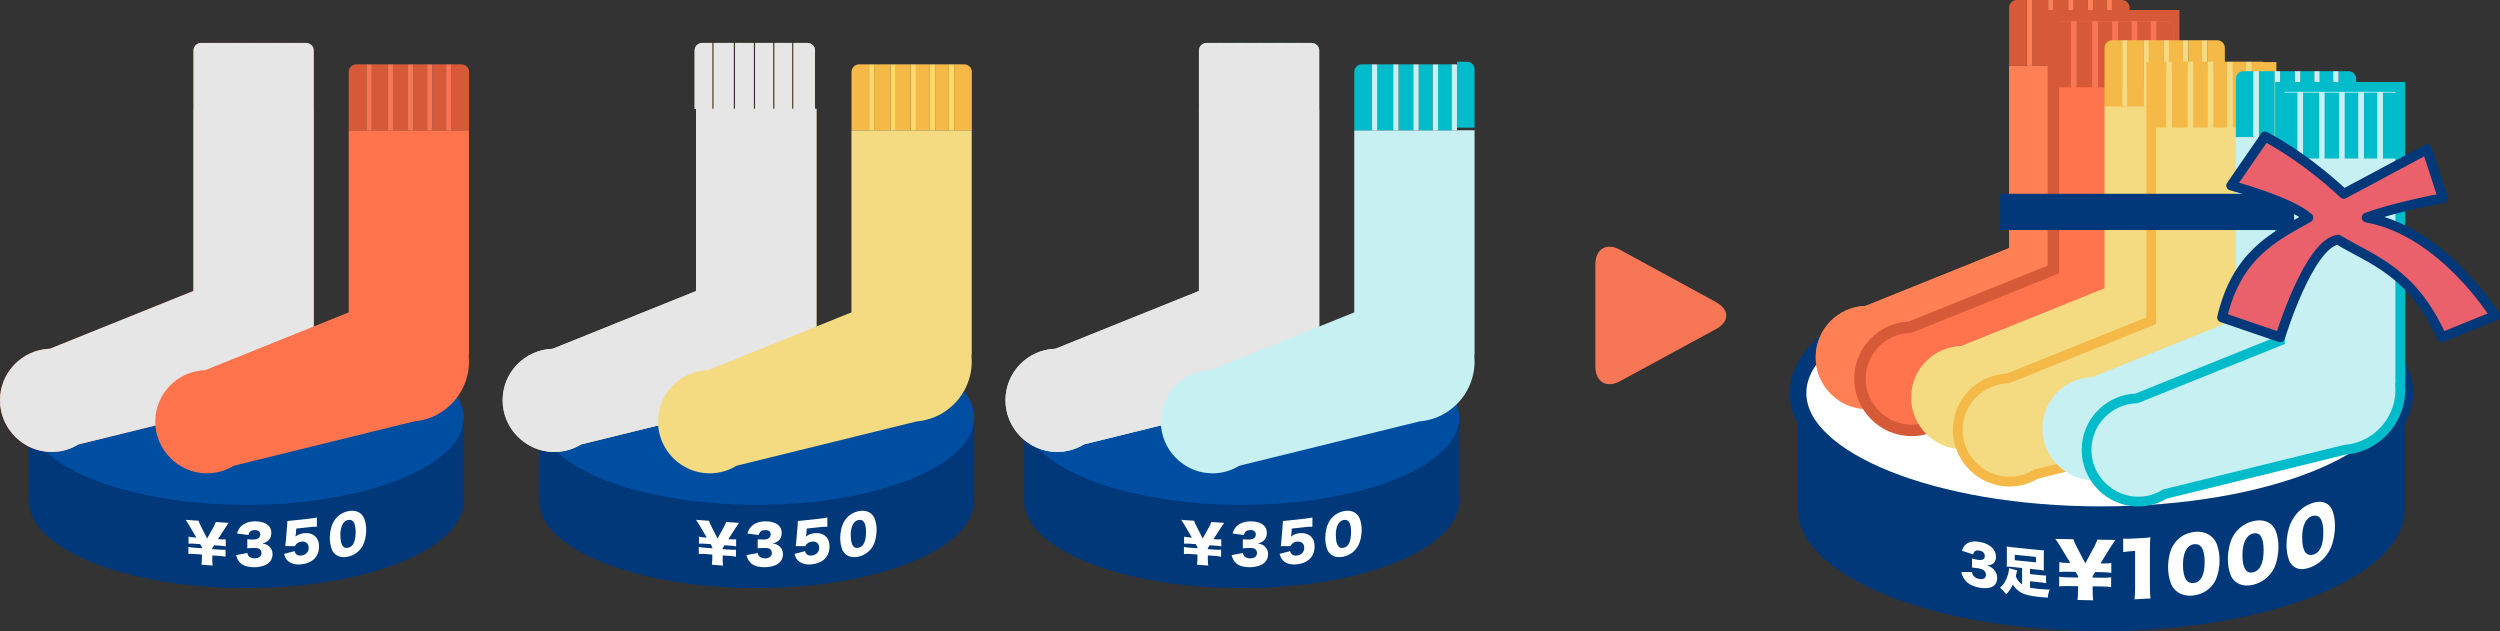 <?xml version="1.0" encoding="UTF-8"?>
<svg xmlns="http://www.w3.org/2000/svg" width="306.92" height="77.47" viewBox="0 0 306.92 77.47">
  <rect x="0" y="0" width="306.92" height="77.47" fill="#333333" stroke="none"/>
  <g style="isolation: isolate;">
    <g id="design">
      <g>
        <path d="m210.69,37.11c1.66.9,1.66,2.38,0,3.28l-11.81,6.41c-1.66.9-3.02.09-3.02-1.8v-12.55c0-1.89,1.36-2.7,3.02-1.79l11.81,6.44Z" style="fill: #f67656;"/>
        <g>
          <g>
            <path d="m295.23,48.26v14.27c0,8.25-16.68,14.94-37.25,14.94s-37.25-6.69-37.25-14.94v-14.95h37.25c11.94,0,37.25.68,37.25.68Z" style="fill: #003879;"/>
            <g>
              <path d="m242.09,70.24c.04.22.08.31.18.44.17.21.43.35.73.4.5.08.81-.11.81-.51,0-.26-.13-.49-.34-.61-.15-.08-.34-.14-.59-.19-.25-.04-.53-.08-.78-.1v-1.11c.22.06.42.11.67.16.6.1.9-.05.9-.46,0-.35-.24-.59-.66-.66-.45-.08-.68.06-.77.46l-1.37-.44c.12-.38.22-.55.43-.75.39-.36.97-.48,1.75-.34.69.12,1.26.41,1.63.83.23.28.36.61.36.98,0,.68-.36,1.04-1.09,1.09.39.12.6.25.82.48.27.29.42.65.42,1.03,0,.33-.09.61-.25.81-.14.17-.36.31-.6.38-.33.1-.84.1-1.32.02-.57-.1-1.14-.33-1.48-.62-.29-.24-.51-.56-.65-.94-.04-.1-.06-.18-.11-.36h1.35Z" style="fill: #fff;"/>
              <path d="m248.26,69.73l-1.26-.13c-.27-.03-.46-.04-.65-.04.02-.18.03-.35.03-.6v-1.29c0-.24,0-.41-.03-.58.18.04.4.07.73.1l3.13.32c.35.04.57.05.73.05-.02.17-.03.32-.03.58v1.29c0,.27,0,.43.03.61-.19-.04-.38-.06-.65-.09l-1.07-.11v.64l1.24.13c.38.04.54.05.73.04v.95c-.21-.05-.42-.07-.73-.11l-1.24-.13v.79c.28.05.7.12,1.03.15.45.04.87.07,1.39.08-.15.37-.2.59-.24.99-.39-.03-.78-.05-1.09-.09-.96-.1-1.67-.26-2.1-.48-.41-.21-.83-.6-1.1-1.03-.26.53-.46.84-.81,1.19-.27-.36-.45-.55-.76-.81.32-.3.4-.38.56-.66.33-.54.54-1.23.55-1.74l.99.28c-.02.09-.04.14-.08.35-.03.14-.05.23-.09.38.2.45.42.73.78.99v-2.04Zm-.91-1.62v.67l2.6.26v-.67l-2.6-.26Z" style="fill: #fff;"/>
              <path d="m255.05,73.69c.05-.47.07-.82.07-1.33v-.39l-1.35-.02c-.41,0-.68,0-.97.05v-1.21c.27.06.55.08.97.09l1.35.02v-.18l-.31-.51-1.02-.02c-.43,0-.61,0-.97.04v-1.21c.29.06.55.08.97.09h.38s-1.12-1.84-1.12-1.84c-.19-.33-.54-.87-.72-1.11l2.22.04c.08.28.17.49.41.95l1.05,2.01,1.06-1.97c.26-.49.34-.68.41-.94l2.21.04c-.16.23-.63.94-.71,1.08l-1.11,1.8h.37c.42.02.63,0,.96-.05v1.21c-.3-.05-.56-.07-.96-.08l-1.02-.02-.31.5v.18l1.31.02c.4,0,.66,0,.96-.06v1.21c-.34-.05-.57-.07-.96-.08l-1.31-.02v.39c0,.6.02.92.07,1.33l-1.93-.04Z" style="fill: #fff;"/>
              <path d="m260.67,66.12c.32.03.56.03,1.08,0l1.14-.06c.64-.03.75-.04,1.11-.1-.04.48-.06.86-.06,1.45v4.71c0,.54.02.91.07,1.35l-1.96.11c.05-.42.07-.84.07-1.36v-4.58l-.36.02c-.35.02-.7.06-1.1.12v-1.66Z" style="fill: #fff;"/>
              <path d="m267.17,72.55c-.29-.26-.52-.57-.65-.91-.23-.61-.35-1.29-.35-2.01,0-.95.22-1.95.56-2.56.54-.99,1.47-1.61,2.59-1.76.87-.11,1.62.08,2.17.55.29.26.52.57.65.91.23.61.35,1.28.35,2.02,0,.94-.22,1.96-.56,2.57-.53.97-1.47,1.59-2.6,1.74-.87.11-1.61-.08-2.16-.55Zm.83-3.24c0,1.61.45,2.37,1.34,2.26.87-.11,1.32-.98,1.32-2.58s-.46-2.29-1.33-2.17c-.84.11-1.33,1.03-1.33,2.49Z" style="fill: #fff;"/>
              <path d="m274.49,71.45c-.29-.23-.51-.52-.64-.85-.23-.59-.34-1.25-.34-1.98,0-.94.22-1.98.55-2.62.53-1.04,1.44-1.76,2.55-2.02.85-.2,1.59-.08,2.13.33.29.23.51.52.64.85.23.58.34,1.25.34,1.99,0,.94-.22,1.98-.55,2.63-.53,1.02-1.44,1.74-2.55,2.01-.86.2-1.58.08-2.12-.34Zm.81-3.32c0,1.61.45,2.33,1.31,2.13.86-.2,1.29-1.12,1.29-2.72s-.46-2.24-1.3-2.04c-.82.19-1.3,1.16-1.3,2.63Z" style="fill: #fff;"/>
              <path d="m281.65,69.58c-.28-.19-.49-.45-.61-.76-.22-.55-.33-1.21-.33-1.93,0-.94.21-2,.53-2.69.51-1.12,1.38-1.96,2.44-2.37.81-.32,1.53-.3,2.04.05.28.19.49.45.61.76.22.55.33,1.2.33,1.94,0,.94-.21,2.02-.53,2.71-.5,1.09-1.38,1.94-2.45,2.35-.82.32-1.52.3-2.03-.05Z" style="fill: #fff;"/>
              <path d="m282.63,65.97c0,1.61.45,2.33,1.31,2.13.86-.2,1.29-1.12,1.29-2.72s-.46-2.24-1.3-2.04c-.82.19-1.3,1.16-1.3,2.63Z" style="fill: #003879;"/>
            </g>
            <path d="m295.23,48.26c0,8.25-16.68,14.94-37.25,14.94s-37.25-6.69-37.25-14.94,16.68-14.94,37.25-14.94,37.25,6.69,37.25,14.94Z" style="fill: #fff; stroke: #003879; stroke-linecap: round; stroke-linejoin: round; stroke-width: 2.06px;"/>
          </g>
          <g>
            <g>
              <g>
                <path d="m246.66,30.46l-17.61,7.09c-3.41.11-6.14,2.89-6.14,6.33s2.84,6.34,6.34,6.34c1.21,0,2.33-.34,3.29-.93l22.11-5.44c.8-.07,1.57-.26,2.28-.56h0c2.64-1.13,4.5-3.75,4.5-6.8,0-.24-.01-.47-.03-.7.02-.08.03-.15.03-.23V8.09h-14.77v22.37Z" style="fill: #fe8054;"/>
                <path d="m246.66,30.46l-17.61,7.09c-3.41.11-6.14,2.89-6.14,6.33s2.84,6.34,6.34,6.34c1.21,0,2.33-.34,3.29-.93l22.11-5.44c.8-.07,1.57-.26,2.28-.56h0c2.64-1.13,4.5-3.75,4.5-6.8,0-.24-.01-.47-.03-.7.02-.08.03-.15.03-.23V8.09h-14.77v22.37Z" style="fill: #fe8054;"/>
              </g>
              <path d="m247.59,0c-.51,0-.93.42-.93.93v7.16h2.16V0h-1.23Z" style="fill: #d65a38;"/>
              <rect x="249.48" width="1.97" height="8.09" style="fill: #d65a38;"/>
              <rect x="252.11" width="1.81" height="8.09" style="fill: #d65a38;"/>
              <rect x="254.57" width="1.72" height="8.09" style="fill: #d65a38;"/>
              <path d="m261.44.93c0-.51-.42-.93-.93-.93h-1.23v8.09h2.16V.93Z" style="fill: #d65a38;"/>
              <rect x="256.95" width="1.67" height="8.09" style="fill: #d65a38;"/>
              <rect x="248.83" width=".66" height="8.09" style="fill: #fe8054;"/>
              <rect x="251.45" width=".66" height="8.09" style="fill: #fe8054;"/>
              <rect x="253.91" width=".66" height="8.09" style="fill: #fe8054;"/>
              <rect x="256.29" width=".66" height="8.09" style="fill: #fe8054;"/>
              <rect x="258.62" width=".66" height="8.09" style="fill: #fe8054;"/>
            </g>
            <g>
              <path d="m252.09,33.08l-17.61,7.09c-3.41.11-6.14,2.89-6.14,6.33s2.84,6.34,6.34,6.34c1.21,0,2.33-.34,3.29-.93l22.11-5.44c.8-.07,1.57-.26,2.28-.56h0c2.64-1.13,4.5-3.75,4.5-6.8,0-.24-.01-.47-.03-.7.02-.08.03-.15.03-.23V1.93h-14.77v31.15Z" style="fill: #f67656;"/>
              <path d="m252.09,33.08l-17.61,7.09c-3.41.11-6.14,2.89-6.14,6.33s2.84,6.34,6.34,6.34c1.21,0,2.33-.34,3.29-.93l22.11-5.44c.8-.07,1.57-.26,2.28-.56h0c2.64-1.13,4.5-3.75,4.5-6.8,0-.24-.01-.47-.03-.7.02-.08.03-.15.03-.23V1.93h-14.77v31.15Z" style="fill: #ff744d; stroke: #d65a38; stroke-miterlimit: 10; stroke-width: 1.41px;"/>
              <path d="m252.09,33.08l-17.61,7.09c-3.41.11-6.14,2.89-6.14,6.33s2.84,6.34,6.34,6.34c1.21,0,2.33-.34,3.29-.93l22.11-5.44c.8-.07,1.57-.26,2.28-.56h0c2.64-1.13,4.5-3.75,4.5-6.8,0-.24-.01-.47-.03-.7.02-.08.03-.15.03-.23V1.93h-14.77v31.15Z" style="fill: none; stroke: #d65a38; stroke-miterlimit: 10; stroke-width: 1.2px;"/>
            </g>
            <path d="m253.02,2.63c-.51,0-.93.42-.93.93v7.16h2.16V2.63h-1.23Z" style="fill: #d65a38;"/>
            <rect x="254.91" y="2.63" width="1.97" height="8.09" style="fill: #d65a38;"/>
            <g>
              <rect x="257.54" y="2.63" width="1.81" height="8.09" style="fill: #f67656;"/>
              <rect x="257.54" y="2.63" width="1.81" height="8.09" style="fill: #d65a38;"/>
            </g>
            <g>
              <rect x="260" y="2.63" width="1.72" height="8.09" style="fill: #f67656;"/>
              <rect x="260" y="2.63" width="1.72" height="8.09" style="fill: #d65a38;"/>
            </g>
            <g>
              <path d="m266.87,3.56c0-.51-.42-.93-.93-.93h-1.23v8.09h2.16V3.56Z" style="fill: #f67656;"/>
              <path d="m266.87,3.56c0-.51-.42-.93-.93-.93h-1.23v8.09h2.16V3.56Z" style="fill: #d65a38;"/>
            </g>
            <g>
              <rect x="262.38" y="2.63" width="1.67" height="8.09" style="fill: #f67656;"/>
              <rect x="262.38" y="2.63" width="1.67" height="8.09" style="fill: #d65a38;"/>
            </g>
            <rect x="254.25" y="2.63" width=".66" height="8.09" style="fill: #f67656;"/>
            <rect x="256.88" y="2.63" width=".66" height="8.09" style="fill: #f67656;"/>
            <rect x="259.34" y="2.63" width=".66" height="8.09" style="fill: #f67656;"/>
            <rect x="261.72" y="2.63" width=".66" height="8.09" style="fill: #f67656;"/>
            <rect x="264.05" y="2.63" width=".66" height="8.09" style="fill: #f67656;"/>
          </g>
          <g>
            <g>
              <path d="m258.37,35.39l-17.61,7.09c-3.41.11-6.14,2.89-6.14,6.33s2.84,6.34,6.34,6.34c1.21,0,2.33-.34,3.29-.93l22.11-5.44c.8-.07,1.57-.26,2.28-.56h0c2.64-1.13,4.5-3.75,4.5-6.8,0-.24-.01-.47-.03-.7.02-.08.03-.15.03-.23V13.03h-14.77v22.37Z" style="fill: #f4da80;"/>
              <path d="m259.3,4.94c-.51,0-.93.42-.93.93v7.16h2.16V4.94h-1.23Z" style="fill: #f5b947;"/>
              <rect x="261.19" y="4.94" width="1.97" height="8.09" style="fill: #f5b947;"/>
              <rect x="263.81" y="4.94" width="1.81" height="8.09" style="fill: #f5b947;"/>
              <rect x="266.28" y="4.94" width="1.72" height="8.09" style="fill: #f5b947;"/>
              <path d="m273.14,5.87c0-.51-.42-.93-.93-.93h-1.23v8.09h2.16v-7.16Z" style="fill: #f5b947;"/>
              <rect x="268.66" y="4.94" width="1.67" height="8.09" style="fill: #f5b947;"/>
              <rect x="260.53" y="4.94" width=".66" height="8.09" style="fill: #f4da80;"/>
              <rect x="263.16" y="4.94" width=".66" height="8.09" style="fill: #f4da80;"/>
              <rect x="265.62" y="4.94" width=".66" height="8.09" style="fill: #f4da80;"/>
              <rect x="268" y="4.94" width=".66" height="8.09" style="fill: #f4da80;"/>
              <rect x="270.33" y="4.94" width=".66" height="8.09" style="fill: #f4da80;"/>
            </g>
            <path d="m264.1,39.37l-17.61,7.09c-3.41.11-6.14,2.89-6.14,6.33s2.84,6.34,6.34,6.34c1.21,0,2.33-.34,3.29-.93l22.11-5.44c.8-.07,1.57-.26,2.28-.56h0c2.64-1.13,4.5-3.75,4.5-6.8,0-.24-.01-.47-.03-.7.02-.08.03-.15.03-.23V8.22h-14.77v31.15Z" style="fill: #f4da80; stroke: #f5b947; stroke-miterlimit: 10; stroke-width: 1.2px;"/>
            <path d="m264.73,7.57c-.51,0-.93.42-.93.93v7.16h2.16V7.57h-1.23Z" style="fill: #f5b947;"/>
            <rect x="266.62" y="7.57" width="1.97" height="8.09" style="fill: #f5b947;"/>
            <rect x="269.24" y="7.57" width="1.81" height="8.09" style="fill: #f5b947;"/>
            <rect x="271.71" y="7.57" width="1.72" height="8.09" style="fill: #f5b947;"/>
            <path d="m278.57,8.5c0-.51-.42-.93-.93-.93h-1.23v8.09h2.16v-7.16Z" style="fill: #f5b947;"/>
            <rect x="274.09" y="7.57" width="1.67" height="8.09" style="fill: #f5b947;"/>
            <rect x="265.96" y="7.57" width=".66" height="8.09" style="fill: #f4da80;"/>
            <rect x="268.59" y="7.57" width=".66" height="8.09" style="fill: #f4da80;"/>
            <rect x="271.05" y="7.57" width=".66" height="8.09" style="fill: #f4da80;"/>
            <rect x="273.43" y="7.57" width=".66" height="8.09" style="fill: #f4da80;"/>
            <rect x="275.75" y="7.57" width=".66" height="8.09" style="fill: #f4da80;"/>
          </g>
          <g>
            <g>
              <path d="m274.49,39.2l-17.61,7.09c-3.41.11-6.14,2.89-6.14,6.33s2.84,6.34,6.34,6.34c1.21,0,2.33-.34,3.29-.93l22.11-5.44c.8-.07,1.57-.26,2.28-.56h0c2.64-1.13,4.5-3.75,4.5-6.8,0-.24-.01-.47-.03-.7.02-.08.03-.15.03-.23v-27.47h-14.77v22.37Z" style="fill: #c7f0f3;"/>
              <path d="m275.42,8.74c-.51,0-.93.42-.93.93v7.16h2.16v-8.09h-1.23Z" style="fill: #00bbca;"/>
              <rect x="277.3" y="8.74" width="1.97" height="8.09" style="fill: #00bbca;"/>
              <rect x="279.93" y="8.74" width="1.81" height="8.09" style="fill: #00bbca;"/>
              <rect x="282.39" y="8.74" width="1.72" height="8.09" style="fill: #00bbca;"/>
              <path d="m289.26,9.67c0-.51-.42-.93-.93-.93h-1.23v8.09h2.16v-7.16Z" style="fill: #00bbca;"/>
              <rect x="284.77" y="8.74" width="1.67" height="8.09" style="fill: #00bbca;"/>
              <rect x="276.65" y="8.74" width=".66" height="8.09" style="fill: #c7f0f3;"/>
              <rect x="279.27" y="8.74" width=".66" height="8.09" style="fill: #c7f0f3;"/>
              <rect x="281.74" y="8.74" width=".66" height="8.09" style="fill: #c7f0f3;"/>
              <rect x="284.12" y="8.74" width=".66" height="8.09" style="fill: #c7f0f3;"/>
              <rect x="286.44" y="8.74" width=".66" height="8.09" style="fill: #c7f0f3;"/>
            </g>
            <path d="m279.91,41.82l-17.61,7.09c-3.41.11-6.14,2.89-6.14,6.33s2.84,6.34,6.34,6.34c1.21,0,2.33-.34,3.29-.93l22.11-5.44c.8-.07,1.57-.26,2.28-.56h0c2.64-1.13,4.5-3.75,4.5-6.8,0-.24-.01-.47-.03-.7.02-.08.03-.15.03-.23V10.67h-14.77v31.15Z" style="fill: #c7f0f3; stroke: #00bbca; stroke-miterlimit: 10; stroke-width: 1.2px;"/>
            <path d="m280.84,11.37c-.51,0-.93.42-.93.93v7.16h2.16v-8.09h-1.23Z" style="fill: #00bbca;"/>
            <rect x="282.73" y="11.37" width="1.97" height="8.09" style="fill: #00bbca;"/>
            <rect x="285.36" y="11.37" width="1.81" height="8.09" style="fill: #00bbca;"/>
            <rect x="287.82" y="11.37" width="1.72" height="8.09" style="fill: #00bbca;"/>
            <path d="m294.69,12.3c0-.51-.42-.93-.93-.93h-1.23v8.09h2.16v-7.16Z" style="fill: #00bbca;"/>
            <rect x="290.2" y="11.37" width="1.67" height="8.09" style="fill: #00bbca;"/>
            <rect x="282.08" y="11.37" width=".66" height="8.09" style="fill: #c7f0f3;"/>
            <rect x="284.7" y="11.37" width=".66" height="8.09" style="fill: #c7f0f3;"/>
            <rect x="287.16" y="11.37" width=".66" height="8.09" style="fill: #c7f0f3;"/>
            <rect x="289.55" y="11.37" width=".66" height="8.09" style="fill: #c7f0f3;"/>
            <rect x="291.87" y="11.37" width=".66" height="8.09" style="fill: #c7f0f3;"/>
          </g>
          <rect x="245.55" y="23.79" width="36.09" height="4.45" style="fill: #003879;"/>
          <path d="m278.07,16.76l-4.15,6.02s7.13,1.9,9.47,3.94c-4.37,2.42-8.79,4.63-10.59,12.25l7.13,2.44s3.5-11.49,7.11-11.99c4.18,2.54,9.06,3.84,12.74,11.99l6.53-2.64s-6.39-10.38-15.76-12.06c3.54-1.32,9.36-2.38,9.36-2.38l-1.95-6-10.22,5.47s-4.37-4.25-9.69-7.05Z" style="fill: #ea616c; stroke: #003879; stroke-linecap: round; stroke-linejoin: round; stroke-width: 1.2px;"/>
        </g>
        <path d="m181.03,8.51c0-.51-.42-.93-.93-.93h-1.23v8.09h2.16v-7.16Z" style="fill: #00bbca;"/>
        <g>
          <g>
            <path d="m119.59,51.26v10.23c0,5.92-11.95,10.71-26.7,10.71s-26.7-4.8-26.7-10.71v-10.71h26.7c8.56,0,26.7.49,26.7.49Z" style="fill: #003879;"/>
            <g>
              <path d="m87.4,69.3c.04-.33.05-.59.05-.95v-.27l-.96-.07c-.3-.02-.49-.02-.7,0v-.87c.19.05.39.08.7.1l.96.07v-.13l-.22-.38-.73-.05c-.31-.02-.44-.02-.69,0v-.87c.21.05.39.08.69.1l.27.02-.8-1.36c-.13-.24-.39-.64-.52-.82l1.59.11c.06.21.12.36.3.7l.75,1.48.76-1.37c.19-.34.24-.48.3-.66l1.58.11c-.12.16-.45.65-.51.75l-.8,1.25.26.02c.3.02.45.02.69,0v.87c-.21-.05-.4-.07-.69-.09l-.73-.05-.23.35v.13l.94.06c.29.02.47.02.69,0v.87c-.24-.05-.41-.08-.69-.1l-.94-.06v.28c0,.43.01.66.05.96l-1.38-.1Z" style="fill: #fff;"/>
              <path d="m93.02,67.87c.04.21.08.3.18.41.17.18.43.27.74.27.5,0,.82-.27.82-.66,0-.27-.13-.47-.35-.55-.15-.05-.35-.08-.6-.07-.25,0-.54.02-.79.05v-1.11c.22.02.43.03.68.03.61,0,.91-.22.91-.63,0-.35-.24-.54-.67-.53-.46,0-.69.19-.79.6l-1.39-.18c.12-.4.23-.59.43-.82.39-.43.99-.66,1.77-.68.7,0,1.28.17,1.65.52.24.23.36.54.36.91,0,.68-.37,1.11-1.11,1.3.39.05.61.14.83.33.27.24.43.57.43.95,0,.33-.09.63-.26.86-.14.19-.37.38-.61.49-.34.16-.86.27-1.34.28-.58,0-1.16-.11-1.5-.33-.3-.19-.52-.47-.66-.82-.04-.09-.06-.18-.11-.34l1.37-.26Z" style="fill: #fff;"/>
              <path d="m98.96,65.67s0,.1-.02.21c.29-.24.62-.38,1.04-.42.57-.06,1.04.07,1.38.38.32.29.48.7.48,1.24,0,1.24-.81,2.06-2.17,2.2-.8.09-1.44-.12-1.81-.59-.15-.19-.22-.36-.32-.69l1.29-.34c.11.42.38.59.84.54.54-.06.9-.44.9-.95s-.35-.81-.88-.76c-.4.04-.67.23-.81.56h-1.19c.02-.18.05-.34.06-.52l.17-2.03c.01-.14.02-.29.03-.54.27-.02.33-.02.64-.06l1.92-.21c.56-.06.8-.1,1.06-.16v1.13c-.34,0-.63.02-1.04.07l-1.49.16-.06.78Z" style="fill: #fff;"/>
              <path d="m103.86,68.08c-.21-.17-.37-.38-.46-.62-.16-.42-.25-.9-.25-1.42,0-.68.16-1.41.4-1.87.38-.74,1.04-1.24,1.83-1.41.61-.13,1.15-.03,1.53.27.21.17.37.38.46.61.16.42.25.9.25,1.43,0,.67-.16,1.42-.4,1.87-.38.73-1.04,1.23-1.84,1.4-.62.13-1.14.04-1.52-.27Zm.59-2.37c0,1.15.32,1.68.94,1.54.62-.13.93-.78.93-1.93s-.33-1.61-.94-1.48c-.59.13-.94.81-.94,1.86Z" style="fill: #fff;"/>
            </g>
            <path d="m119.59,51.26c0,5.92-11.95,10.71-26.7,10.71s-26.7-4.8-26.7-10.71,11.95-10.71,26.7-10.71,26.7,4.8,26.7,10.71Z" style="fill: #004ea2;"/>
          </g>
          <g>
            <path d="m56.93,51.26v10.23c0,5.92-11.95,10.71-26.7,10.71s-26.7-4.8-26.7-10.71v-10.71h26.7c8.56,0,26.7.49,26.7.49Z" style="fill: #003879;"/>
            <g>
              <path d="m24.74,69.3c.04-.33.05-.59.05-.95v-.27l-.96-.07c-.3-.02-.49-.02-.7,0v-.87c.19.05.39.08.7.1l.96.07v-.13l-.22-.38-.73-.05c-.31-.02-.44-.02-.69,0v-.87c.21.05.39.08.69.1l.27.02-.8-1.36c-.13-.24-.39-.64-.52-.82l1.59.11c.06.21.12.36.3.7l.75,1.48.76-1.37c.19-.34.24-.48.3-.66l1.58.11c-.12.16-.45.65-.51.75l-.8,1.25.26.02c.3.02.45.02.69,0v.87c-.21-.05-.4-.07-.69-.09l-.73-.05-.23.35v.13l.94.06c.29.02.47.02.69,0v.87c-.24-.05-.41-.08-.69-.1l-.94-.06v.28c0,.43.01.66.05.96l-1.38-.1Z" style="fill: #fff;"/>
              <path d="m30.36,67.87c.04.21.08.3.18.41.17.18.43.27.74.27.5,0,.82-.27.82-.66,0-.27-.13-.47-.35-.55-.15-.05-.35-.08-.6-.07-.25,0-.54.02-.79.05v-1.11c.22.02.43.03.68.03.61,0,.91-.22.91-.63,0-.35-.24-.54-.67-.53-.46,0-.69.19-.79.6l-1.39-.18c.12-.4.23-.59.43-.82.39-.43.99-.66,1.77-.68.7,0,1.28.17,1.65.52.24.23.36.54.36.91,0,.68-.37,1.11-1.11,1.3.39.05.61.14.83.33.27.24.43.57.43.95,0,.33-.09.63-.26.86-.14.19-.37.38-.61.49-.34.16-.86.27-1.34.28-.58,0-1.16-.11-1.5-.33-.3-.19-.52-.47-.66-.82-.04-.09-.06-.18-.11-.34l1.37-.26Z" style="fill: #fff;"/>
              <path d="m36.29,65.67s0,.1-.02.21c.29-.24.62-.38,1.04-.42.57-.06,1.04.07,1.38.38.32.29.48.7.48,1.24,0,1.24-.81,2.06-2.17,2.2-.8.09-1.44-.12-1.81-.59-.15-.19-.22-.36-.32-.69l1.29-.34c.11.42.38.59.84.54.54-.06.9-.44.9-.95s-.35-.81-.88-.76c-.4.04-.67.23-.81.56h-1.19c.02-.18.05-.34.06-.52l.17-2.03c.01-.14.02-.29.03-.54.27-.02.33-.02.64-.06l1.92-.21c.56-.06.8-.1,1.06-.16v1.13c-.34,0-.63.02-1.04.07l-1.49.16-.06.78Z" style="fill: #fff;"/>
              <path d="m41.2,68.08c-.21-.17-.37-.38-.46-.62-.16-.42-.25-.9-.25-1.42,0-.68.16-1.41.4-1.87.38-.74,1.04-1.24,1.83-1.41.61-.13,1.15-.03,1.53.27.21.17.37.38.46.61.16.42.25.9.25,1.43,0,.67-.16,1.42-.4,1.87-.38.73-1.04,1.23-1.84,1.4-.62.13-1.14.04-1.52-.27Zm.59-2.37c0,1.15.32,1.68.94,1.54.62-.13.93-.78.93-1.93s-.33-1.61-.94-1.48c-.59.13-.94.81-.94,1.86Z" style="fill: #fff;"/>
            </g>
            <path d="m56.93,51.26c0,5.92-11.95,10.71-26.7,10.71S3.52,57.18,3.52,51.26s11.95-10.71,26.7-10.71,26.7,4.8,26.7,10.71Z" style="fill: #004ea2;"/>
          </g>
          <g>
            <path d="m85.47,35.73l-17.61,7.09c-3.41.11-6.14,2.89-6.14,6.33s2.84,6.34,6.34,6.34c1.21,0,2.33-.34,3.29-.93l22.11-5.44c.8-.07,1.57-.26,2.28-.56h0c2.64-1.13,4.5-3.75,4.5-6.8,0-.24-.01-.47-.03-.7.02-.08.03-.15.03-.23V13.36h-14.77v22.37Z" style="fill: #f4da80;"/>
            <path d="m86.22,5.27c-.51,0-.93.42-.93.93v7.16h2.16V5.27h-1.23Z" style="fill: #f5b947;"/>
            <rect x="88.11" y="5.27" width="1.97" height="8.09" style="fill: #f5b947;"/>
            <rect x="90.73" y="5.27" width="1.81" height="8.09" style="fill: #f5b947;"/>
            <rect x="93.2" y="5.27" width="1.72" height="8.09" style="fill: #f5b947;"/>
            <path d="m100.06,6.2c0-.51-.42-.93-.93-.93h-1.23v8.09h2.16v-7.16Z" style="fill: #f5b947;"/>
            <rect x="95.58" y="5.27" width="1.67" height="8.09" style="fill: #f5b947;"/>
            <rect x="87.63" y="5.27" width=".66" height="8.09" style="fill: #ffd96a;"/>
            <rect x="90.25" y="5.27" width=".66" height="8.09" style="fill: #ffd96a;"/>
            <rect x="92.72" y="5.27" width=".66" height="8.09" style="fill: #ffd96a;"/>
            <rect x="95.1" y="5.27" width=".66" height="8.09" style="fill: #ffd96a;"/>
            <rect x="97.42" y="5.27" width=".66" height="8.09" style="fill: #ffd96a;"/>
          </g>
          <g>
            <path d="m23.74,35.73l-17.61,7.09c-3.41.11-6.14,2.89-6.14,6.33s2.84,6.34,6.34,6.34c1.21,0,2.33-.34,3.29-.93l22.11-5.44c.8-.07,1.57-.26,2.28-.56h0c2.64-1.13,4.5-3.75,4.5-6.8,0-.24-.01-.47-.03-.7.02-.08.03-.15.03-.23V13.36h-14.77v22.37Z" style="fill: #fe8054;"/>
            <path d="m24.68,5.27c-.51,0-.93.42-.93.93v7.16h2.16V5.27h-1.23Z" style="fill: #d65a38;"/>
            <rect x="26.56" y="5.27" width="1.97" height="8.09" style="fill: #d65a38;"/>
            <rect x="29.19" y="5.27" width="1.81" height="8.09" style="fill: #d65a38;"/>
            <rect x="31.65" y="5.27" width="1.72" height="8.09" style="fill: #d65a38;"/>
            <path d="m38.52,6.2c0-.51-.42-.93-.93-.93h-1.23v8.09h2.16v-7.16Z" style="fill: #d65a38;"/>
            <rect x="34.03" y="5.27" width="1.67" height="8.09" style="fill: #d65a38;"/>
            <rect x="25.91" y="5.27" width=".66" height="8.09" style="fill: #f67656;"/>
            <rect x="28.53" y="5.27" width=".66" height="8.09" style="fill: #f67656;"/>
            <rect x="31" y="5.27" width=".66" height="8.09" style="fill: #f67656;"/>
            <rect x="33.38" y="5.27" width=".66" height="8.09" style="fill: #f67656;"/>
            <rect x="35.7" y="5.27" width=".66" height="8.09" style="fill: #f67656;"/>
          </g>
          <g>
            <g>
              <path d="m179.14,51.26v10.23c0,5.92-11.95,10.71-26.7,10.71s-26.7-4.8-26.7-10.71v-10.71h26.7c8.56,0,26.7.49,26.7.49Z" style="fill: #003879;"/>
              <g>
                <path d="m146.96,69.3c.04-.33.05-.59.05-.95v-.27l-.96-.07c-.3-.02-.49-.02-.7,0v-.87c.19.05.39.08.7.1l.96.07v-.13l-.22-.38-.73-.05c-.31-.02-.44-.02-.69,0v-.87c.21.05.39.08.69.1l.27.02-.8-1.36c-.13-.24-.39-.64-.52-.82l1.59.11c.06.21.12.36.3.7l.75,1.48.76-1.37c.19-.34.24-.48.3-.66l1.58.11c-.12.16-.45.65-.51.75l-.8,1.25.26.02c.3.02.45.02.69,0v.87c-.21-.05-.4-.07-.69-.09l-.73-.05-.23.35v.13l.94.06c.29.02.47.02.69,0v.87c-.24-.05-.41-.08-.69-.1l-.94-.06v.28c0,.43.01.66.05.96l-1.38-.1Z" style="fill: #fff;"/>
                <path d="m152.58,67.87c.04.21.08.3.18.41.17.18.43.27.74.27.5,0,.82-.27.82-.66,0-.27-.13-.47-.35-.55-.15-.05-.35-.08-.6-.07-.25,0-.54.02-.79.05v-1.11c.22.02.43.03.68.03.61,0,.91-.22.91-.63,0-.35-.24-.54-.67-.53-.46,0-.69.19-.79.6l-1.39-.18c.12-.4.23-.59.43-.82.39-.43.99-.66,1.77-.68.7,0,1.28.17,1.65.52.24.23.36.54.36.91,0,.68-.37,1.11-1.11,1.3.39.05.61.14.83.33.27.24.43.57.43.95,0,.33-.09.63-.26.86-.14.19-.37.38-.61.49-.34.16-.86.27-1.34.28-.58,0-1.16-.11-1.5-.33-.3-.19-.52-.47-.66-.82-.04-.09-.06-.18-.11-.34l1.37-.26Z" style="fill: #fff;"/>
                <path d="m158.51,65.67s0,.1-.02.21c.29-.24.62-.38,1.04-.42.57-.06,1.04.07,1.38.38.32.29.48.7.48,1.24,0,1.24-.81,2.06-2.17,2.2-.8.09-1.44-.12-1.81-.59-.15-.19-.22-.36-.32-.69l1.29-.34c.11.42.38.59.84.54.54-.06.9-.44.9-.95s-.35-.81-.88-.76c-.4.04-.67.23-.81.56h-1.19c.02-.18.05-.34.06-.52l.17-2.03c.01-.14.02-.29.03-.54.27-.02.33-.02.64-.06l1.92-.21c.56-.06.8-.1,1.06-.16v1.13c-.34,0-.63.02-1.04.07l-1.49.16-.06.78Z" style="fill: #fff;"/>
                <path d="m163.41,68.08c-.21-.17-.37-.38-.46-.62-.16-.42-.25-.9-.25-1.42,0-.68.16-1.41.4-1.87.38-.74,1.04-1.24,1.83-1.41.61-.13,1.15-.03,1.53.27.21.17.37.38.46.61.16.42.25.9.25,1.43,0,.67-.16,1.42-.4,1.87-.38.73-1.04,1.23-1.84,1.4-.62.13-1.14.04-1.52-.27Zm.59-2.37c0,1.15.32,1.68.94,1.54.62-.13.93-.78.93-1.93s-.33-1.61-.94-1.48c-.59.13-.94.81-.94,1.86Z" style="fill: #fff;"/>
              </g>
              <path d="m179.14,51.26c0,5.92-11.95,10.71-26.7,10.71s-26.7-4.8-26.7-10.71,11.95-10.71,26.7-10.71,26.7,4.8,26.7,10.71Z" style="fill: #004ea2;"/>
            </g>
            <g>
              <path d="m147.19,35.73l-17.61,7.09c-3.41.11-6.14,2.89-6.14,6.33s2.84,6.34,6.34,6.34c1.21,0,2.33-.34,3.29-.93l22.11-5.44c.8-.07,1.57-.26,2.28-.56h0c2.64-1.13,4.5-3.75,4.5-6.8,0-.24-.01-.47-.03-.7.02-.08.03-.15.03-.23V13.36h-14.77v22.37Z" style="fill: #c7f0f3;"/>
              <path d="m148.12,5.27c-.51,0-.93.42-.93.93v7.16h2.16V5.27h-1.23Z" style="fill: #00bbca;"/>
              <rect x="150.01" y="5.27" width="1.97" height="8.09" style="fill: #00bbca;"/>
              <rect x="152.63" y="5.27" width="1.81" height="8.09" style="fill: #00bbca;"/>
              <rect x="155.09" y="5.27" width="1.72" height="8.09" style="fill: #00bbca;"/>
              <path d="m161.96,6.2c0-.51-.42-.93-.93-.93h-1.23v8.09h2.16v-7.16Z" style="fill: #00bbca;"/>
              <rect x="157.48" y="5.27" width="1.67" height="8.09" style="fill: #00bbca;"/>
              <rect x="149.35" y="5.27" width=".66" height="8.09" style="fill: #c7f0f3;"/>
              <rect x="151.98" y="5.27" width=".66" height="8.09" style="fill: #c7f0f3;"/>
              <rect x="154.44" y="5.27" width=".66" height="8.09" style="fill: #c7f0f3;"/>
              <rect x="156.82" y="5.27" width=".66" height="8.09" style="fill: #c7f0f3;"/>
              <rect x="159.14" y="5.27" width=".66" height="8.09" style="fill: #c7f0f3;"/>
            </g>
            <g style="mix-blend-mode: multiply;">
              <path d="m161.03,5.27h-12.91c-.51,0-.93.42-.93.93v29.52l-17.61,7.09c-3.41.11-6.14,2.89-6.14,6.33s2.84,6.34,6.34,6.34c1.21,0,2.33-.34,3.29-.93l22.11-5.44c.8-.07,1.57-.26,2.28-.56,2.64-1.13,4.5-3.75,4.5-6.8,0-.24-.01-.47-.03-.7.02-.08.03-.15.03-.23V6.2c0-.51-.42-.93-.93-.93Z" style="fill: #e6e6e6;"/>
              <path d="m100.06,6.2c0-.51-.42-.93-.93-.93h-1.71v8.09h-.18V5.27h-2.15v8.09h-.18V5.27h-2.2v8.09h-.18V5.27h-2.29v8.09h-.18V5.27h-2.45v8.09h-.18V5.27h-1.23c-.51,0-.93.42-.93.93v7.16h.18v22.37l-17.61,7.09c-3.41.11-6.14,2.89-6.14,6.33s2.84,6.34,6.34,6.34c1.21,0,2.33-.34,3.29-.93l22.11-5.44c.8-.07,1.57-.26,2.28-.56,2.64-1.13,4.5-3.75,4.5-6.8,0-.24-.01-.47-.03-.7.02-.08.03-.15.03-.23V13.36h-.18v-7.16Z" style="fill: #e6e6e6;"/>
              <path d="m37.59,5.27h-12.91c-.51,0-.93.42-.93.93v29.52l-17.61,7.09C2.73,42.93,0,45.72,0,49.15s2.84,6.34,6.34,6.34c1.21,0,2.33-.34,3.29-.93l22.11-5.44c.8-.07,1.57-.26,2.28-.56,2.64-1.13,4.5-3.75,4.5-6.8,0-.24-.01-.47-.03-.7.02-.08.03-.15.03-.23V6.2c0-.51-.42-.93-.93-.93Z" style="fill: #e6e6e6;"/>
            </g>
            <path d="m166.26,38.35l-17.61,7.09c-3.41.11-6.14,2.89-6.14,6.33s2.84,6.34,6.34,6.34c1.21,0,2.33-.34,3.29-.93l22.11-5.44c.8-.07,1.57-.26,2.28-.56h0c2.64-1.13,4.5-3.75,4.5-6.8,0-.24-.01-.47-.03-.7.02-.08.03-.15.03-.23V15.99h-14.77v22.37Z" style="fill: #c7f0f3;"/>
            <path d="m167.19,7.9c-.51,0-.93.42-.93.93v7.16h2.16V7.9h-1.23Z" style="fill: #00bbca;"/>
            <rect x="169.07" y="7.9" width="1.97" height="8.09" style="fill: #00bbca;"/>
            <rect x="171.7" y="7.9" width="1.81" height="8.09" style="fill: #00bbca;"/>
            <rect x="174.16" y="7.9" width="1.72" height="8.09" style="fill: #00bbca;"/>
            <rect x="176.54" y="7.9" width="1.67" height="8.09" style="fill: #00bbca;"/>
            <rect x="168.42" y="7.9" width=".66" height="8.09" style="fill: #c7f0f3;"/>
            <rect x="171.04" y="7.9" width=".66" height="8.09" style="fill: #c7f0f3;"/>
            <rect x="173.51" y="7.9" width=".66" height="8.09" style="fill: #c7f0f3;"/>
            <rect x="175.89" y="7.9" width=".66" height="8.09" style="fill: #c7f0f3;"/>
            <rect x="178.21" y="7.9" width=".66" height="8.09" style="fill: #c7f0f3;"/>
          </g>
          <path d="m104.53,38.35l-17.61,7.09c-3.41.11-6.14,2.89-6.14,6.33s2.84,6.34,6.34,6.34c1.21,0,2.33-.34,3.29-.93l22.11-5.44c.8-.07,1.57-.26,2.28-.56h0c2.64-1.13,4.5-3.75,4.5-6.8,0-.24-.01-.47-.03-.7.02-.08.03-.15.03-.23V15.99h-14.77v22.37Z" style="fill: #f4da80;"/>
          <path d="m105.47,7.9c-.51,0-.93.42-.93.93v7.16h2.16V7.9h-1.23Z" style="fill: #f5b947;"/>
          <rect x="107.35" y="7.9" width="1.97" height="8.09" style="fill: #f5b947;"/>
          <rect x="109.98" y="7.9" width="1.81" height="8.09" style="fill: #f5b947;"/>
          <rect x="112.44" y="7.9" width="1.72" height="8.09" style="fill: #f5b947;"/>
          <path d="m119.31,8.83c0-.51-.42-.93-.93-.93h-1.23v8.09h2.16v-7.16Z" style="fill: #f5b947;"/>
          <rect x="114.82" y="7.9" width="1.67" height="8.09" style="fill: #f5b947;"/>
          <rect x="106.7" y="7.9" width=".66" height="8.09" style="fill: #ffd96a;"/>
          <rect x="109.32" y="7.9" width=".66" height="8.09" style="fill: #ffd96a;"/>
          <rect x="111.79" y="7.9" width=".66" height="8.09" style="fill: #ffd96a;"/>
          <rect x="114.17" y="7.9" width=".66" height="8.09" style="fill: #ffd96a;"/>
          <rect x="116.49" y="7.9" width=".66" height="8.09" style="fill: #ffd96a;"/>
          <path d="m42.81,38.35l-17.61,7.09c-3.41.11-6.14,2.89-6.14,6.33s2.84,6.34,6.34,6.34c1.21,0,2.33-.34,3.29-.93l22.11-5.44c.8-.07,1.57-.26,2.28-.56h0c2.64-1.13,4.5-3.75,4.5-6.8,0-.24-.01-.47-.03-.7.02-.08.03-.15.03-.23V15.99h-14.77v22.37Z" style="fill: #ff744d;"/>
          <path d="m43.74,7.9c-.51,0-.93.42-.93.93v7.16h2.16V7.9h-1.23Z" style="fill: #d65a38;"/>
          <rect x="45.63" y="7.9" width="1.97" height="8.09" style="fill: #d65a38;"/>
          <rect x="48.26" y="7.9" width="1.81" height="8.09" style="fill: #d65a38;"/>
          <rect x="50.72" y="7.9" width="1.72" height="8.09" style="fill: #d65a38;"/>
          <path d="m57.59,8.83c0-.51-.42-.93-.93-.93h-1.23v8.09h2.16v-7.16Z" style="fill: #d65a38;"/>
          <rect x="53.1" y="7.9" width="1.67" height="8.09" style="fill: #d65a38;"/>
          <rect x="44.98" y="7.9" width=".66" height="8.09" style="fill: #f67656;"/>
          <rect x="47.6" y="7.9" width=".66" height="8.09" style="fill: #f67656;"/>
          <rect x="50.06" y="7.9" width=".66" height="8.09" style="fill: #f67656;"/>
          <rect x="52.44" y="7.9" width=".66" height="8.09" style="fill: #f67656;"/>
          <rect x="54.77" y="7.9" width=".66" height="8.09" style="fill: #f67656;"/>
        </g>
      </g>
    </g>
  </g>
</svg>